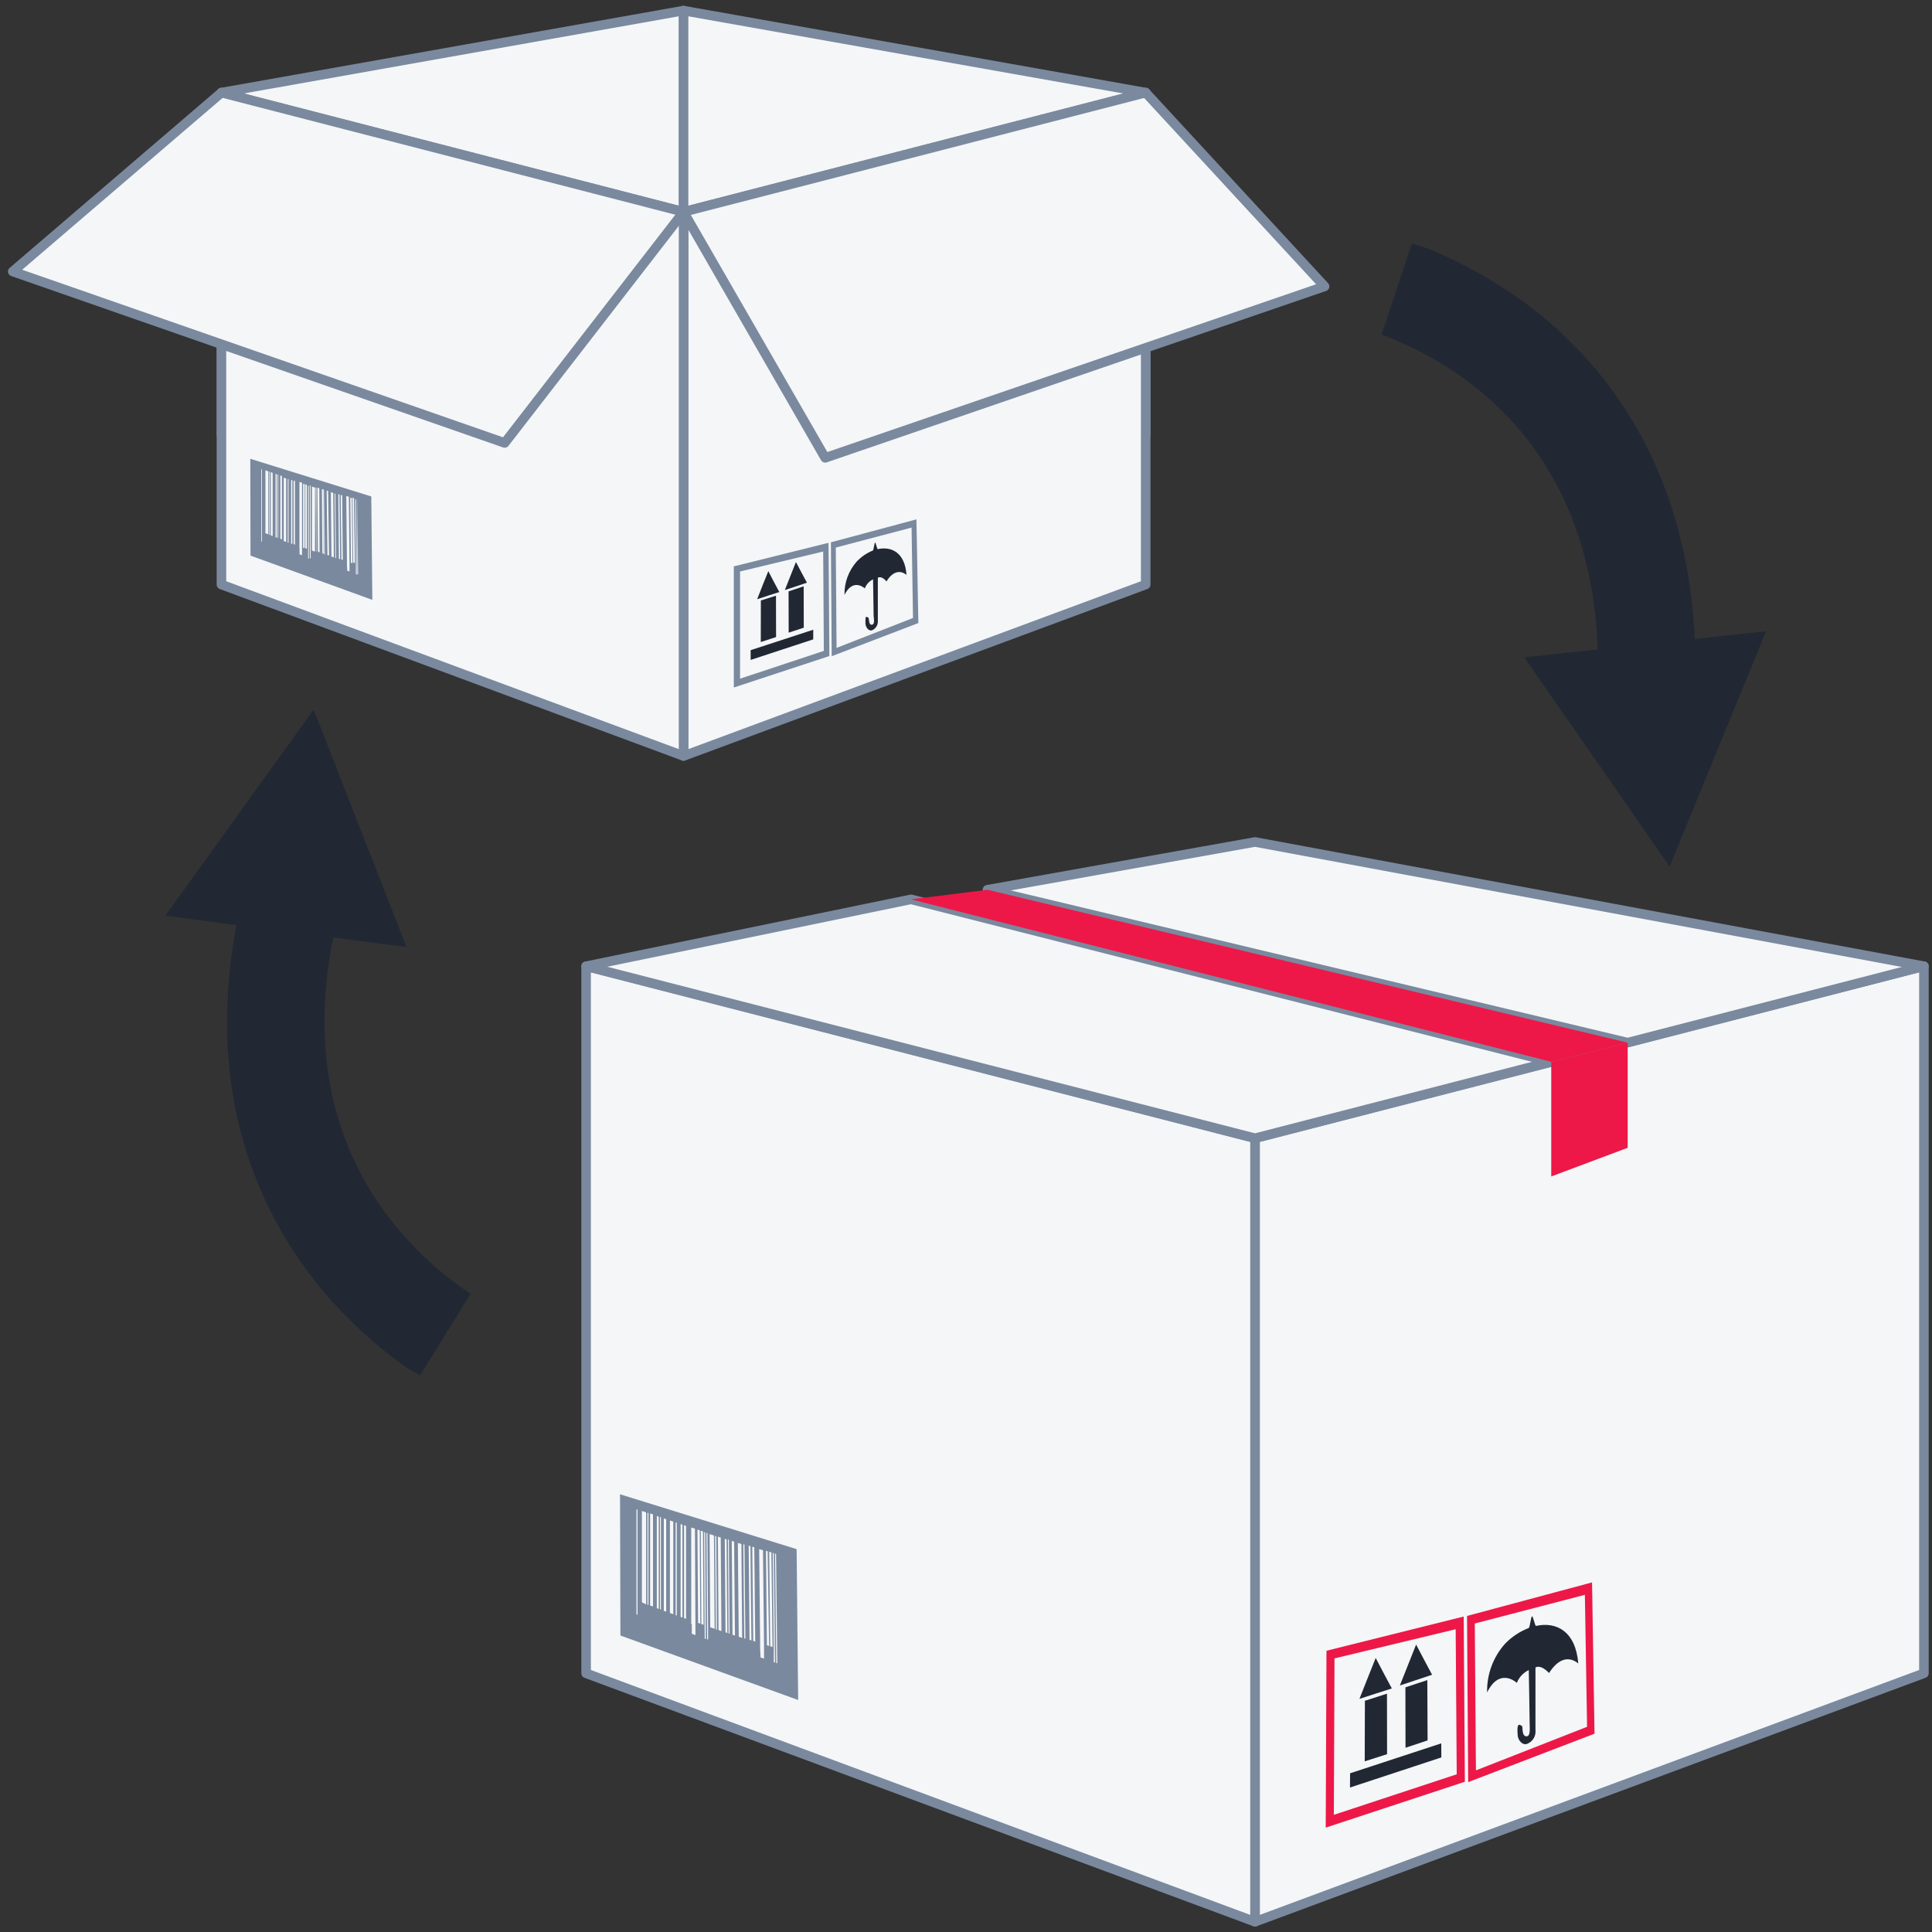 <svg xmlns="http://www.w3.org/2000/svg" width="161" height="161" viewBox="0 0 161 161" fill="none"><rect x="0" y="0" width="161" height="161" fill="#333333" stroke="none"/><g clip-path="url(#clip0_1717_6249)"><g clip-path="url(#clip1_1717_6249)"><g clip-path="url(#clip2_1717_6249)"><path d="M56.964 36.287H18.454V7.715L56.964 0.883V36.287Z" fill="#F4F6F8" stroke="#7A899E" stroke-width="0.796" stroke-linejoin="round"></path><path d="M56.964 36.287H95.474V7.715L56.964 0.883V36.287Z" fill="#F4F6F8" stroke="#7A899E" stroke-width="0.796" stroke-linejoin="round"></path><path d="M95.474 48.713L56.964 62.999V17.657L95.474 7.719V48.713Z" fill="#F4F6F8" stroke="#7A899E" stroke-width="0.796" stroke-linejoin="round"></path><path d="M18.454 48.713L56.964 62.999V17.657L18.454 7.719V48.713Z" fill="#F4F6F8" stroke="#7A899E" stroke-width="0.796" stroke-linejoin="round"></path><path d="M42.057 36.912L1.062 22.626L18.454 7.719L56.964 17.657L42.057 36.912Z" fill="#F4F6F8" stroke="#7A899E" stroke-width="0.796" stroke-linejoin="round"></path><path d="M110.381 23.868L68.765 38.154L56.964 17.657L95.474 7.719L110.381 23.868Z" fill="#F4F6F8" stroke="#7A899E" stroke-width="0.796" stroke-linejoin="round"></path><g style="mix-blend-mode:multiply"><path fill-rule="evenodd" clip-rule="evenodd" d="M61.208 47.185L69.044 45.234L69.115 54.671L61.152 57.291V47.185H61.208ZM61.67 47.623V56.558L68.654 54.241L68.598 45.959L61.67 47.623Z" fill="#7A899E"></path></g><g style="mix-blend-mode:multiply"><path fill-rule="evenodd" clip-rule="evenodd" d="M62.554 54.181L67.77 52.477V53.281L62.554 54.993V54.181Z" fill="#212833"></path></g><g style="mix-blend-mode:multiply"><path fill-rule="evenodd" clip-rule="evenodd" d="M63.406 50.039L64.665 49.641L64.672 53.089L63.398 53.503L63.406 50.039Z" fill="#212833"></path></g><g style="mix-blend-mode:multiply"><path fill-rule="evenodd" clip-rule="evenodd" d="M64.027 47.594L64.481 48.47L64.943 49.338L64.019 49.632L63.096 49.935L63.558 48.756L64.027 47.594Z" fill="#212833"></path></g><g style="mix-blend-mode:multiply"><path fill-rule="evenodd" clip-rule="evenodd" d="M65.715 49.281L66.973 48.859L66.981 52.307L65.723 52.721L65.715 49.281Z" fill="#212833"></path></g><g style="mix-blend-mode:multiply"><path fill-rule="evenodd" clip-rule="evenodd" d="M66.328 46.836L66.782 47.696L67.244 48.556L66.328 48.867L65.404 49.169L65.866 47.999L66.328 46.836Z" fill="#212833"></path></g><g style="mix-blend-mode:multiply"><path fill-rule="evenodd" clip-rule="evenodd" d="M73.153 48.142V51.725C73.167 51.892 73.128 52.058 73.042 52.2C72.957 52.343 72.828 52.456 72.675 52.522C72.421 52.617 72.142 52.323 72.118 51.949C72.118 51.375 72.118 51.327 72.373 51.479C72.428 51.519 72.373 52.108 72.659 52.06C72.946 52.012 72.803 51.487 72.803 51.311C72.803 51.136 72.755 48.278 72.755 48.278C72.436 48.429 72.189 48.701 72.07 49.034C71.967 48.946 71.059 48.19 70.374 49.575C70.352 48.55 70.719 47.554 71.401 46.788C71.775 46.395 72.228 46.085 72.731 45.881C72.803 45.881 72.859 45.236 72.922 45.212C72.986 45.188 73.081 45.777 73.153 45.761C74.308 45.506 75.415 46.064 75.542 47.911C75.056 47.513 74.435 47.545 73.87 48.453C73.679 48.206 73.392 48.015 73.153 48.142Z" fill="#212833"></path></g><g style="mix-blend-mode:multiply"><path fill-rule="evenodd" clip-rule="evenodd" d="M69.673 45.622L75.964 43.966L76.084 51.499L69.713 53.992L69.649 45.622H69.673ZM76.37 43.281L69.243 45.192L69.307 54.684L76.529 51.921L76.37 43.281Z" fill="#7A899E"></path></g><path fill-rule="evenodd" clip-rule="evenodd" d="M30.941 41.372L31.028 49.988L20.875 46.301L20.859 38.234L30.941 41.372Z" fill="#7A899E"></path><path fill-rule="evenodd" clip-rule="evenodd" d="M21.855 39.102H21.768V45.13H21.823V39.102H21.855ZM25.892 46.523H25.829V40.447H25.884L25.892 46.523ZM24.953 45.655V45.472V40.161L25.168 40.224V45.552V46.268L24.961 46.189V45.663L24.953 45.655ZM28.934 47.559L29.126 47.622V47.065V46.794L29.07 41.395L28.855 41.331L28.911 46.722V46.993L28.934 47.559ZM29.818 41.634H29.763L29.779 47.861H29.842L29.771 41.618L29.818 41.634ZM29.731 47.861L29.667 41.61H29.603L29.659 47.017V47.861H29.731ZM29.38 41.49L29.436 46.898H29.572L29.5 41.49H29.38ZM29.189 41.49L29.245 46.89L29.372 46.937L29.317 41.49H29.189ZM28.393 41.267L28.449 46.643H28.568L28.512 41.26H28.393V41.267ZM28.194 41.204L28.242 46.579H28.345L28.289 41.196H28.194V41.204ZM28.003 46.499L27.947 41.132H27.883L27.939 46.507H28.003V46.499ZM27.573 41.013L27.62 46.38L27.82 46.444L27.772 41.076L27.573 41.013ZM27.222 40.909L27.286 46.268H27.421L27.342 40.917L27.206 40.877L27.222 40.909ZM27.007 40.837V46.197H27.071L27.023 40.837H26.976H27.007ZM26.824 40.782L26.864 46.125H26.968V40.774H26.864L26.824 40.782ZM26.633 46.053L26.609 40.694L26.45 40.639L26.49 45.974L26.649 46.029L26.633 46.053ZM26.37 45.966V40.63H26.307L26.346 45.966H26.402H26.37ZM26.243 45.966L25.996 45.878V40.551L26.251 40.63V45.966H26.243ZM25.741 46.555H25.677V40.487H25.741V46.555ZM25.447 40.392H25.574V45.727L25.447 45.687V40.36V40.392ZM25.263 40.328H25.391V45.655H25.263V40.328ZM24.467 40.073H24.579V45.385L24.467 45.345V40.033V40.073ZM24.26 40.009H24.364V45.313H24.26V40.009ZM24.045 45.225H23.981V39.922H24.045V45.217V45.225ZM23.655 39.81L23.846 39.874V45.161L23.647 45.09V39.81H23.655ZM23.36 39.619L23.496 39.667V44.947L23.36 44.899V39.619ZM23.137 39.547H23.193V44.819H23.137V39.547ZM22.962 39.484L23.066 39.524V44.787H22.962V39.524V39.484ZM22.755 44.676L22.564 44.612V39.348L22.723 39.404V44.668L22.755 44.676ZM22.492 44.58H22.428V39.301H22.484V44.556L22.492 44.58ZM22.118 44.437V39.189L22.357 39.277V44.525L22.118 44.437Z" fill="#F4F6F8"></path><path fill-rule="evenodd" clip-rule="evenodd" d="M160.326 139.443L104.584 160.147V94.849L160.326 80.516V139.443Z" fill="#F4F6F8" stroke="#7A899E" stroke-width="0.796" stroke-linejoin="round"></path><path fill-rule="evenodd" clip-rule="evenodd" d="M48.842 139.443L104.584 160.147V94.849L48.842 80.516V139.443Z" fill="#F4F6F8" stroke="#7A899E" stroke-width="0.796" stroke-linejoin="round"></path><path fill-rule="evenodd" clip-rule="evenodd" d="M104.584 94.853L48.842 80.519L75.917 74.945L129.27 88.483L104.584 94.853Z" fill="#F4F6F8" stroke="#7A899E" stroke-width="0.796" stroke-linejoin="round"></path><path fill-rule="evenodd" clip-rule="evenodd" d="M135.64 86.887L82.287 74.146L104.584 70.164L160.326 80.516L135.64 86.887Z" fill="#F4F6F8" stroke="#7A899E" stroke-width="0.796" stroke-linejoin="round"></path><path fill-rule="evenodd" clip-rule="evenodd" d="M135.641 86.889L129.27 88.482L75.917 74.945L82.287 74.148L135.641 86.889Z" fill="#ED1847"></path><path fill-rule="evenodd" clip-rule="evenodd" d="M135.64 95.65L129.27 98.039V88.483L135.64 86.891V95.65Z" fill="#ED1847"></path><g style="mix-blend-mode:multiply"><path fill-rule="evenodd" clip-rule="evenodd" d="M110.54 137.562L121.975 134.711L122.071 148.479L110.477 152.302L110.54 137.562ZM111.209 138.199L111.153 151.235L121.394 147.858L121.306 135.77L111.209 138.199Z" fill="#ED1847"></path></g><g style="mix-blend-mode:multiply"><path fill-rule="evenodd" clip-rule="evenodd" d="M112.507 147.774L120.104 145.281L120.112 146.452L112.499 148.96L112.507 147.774Z" fill="#212833"></path></g><g style="mix-blend-mode:multiply"><path fill-rule="evenodd" clip-rule="evenodd" d="M113.742 141.73L115.581 141.141L115.589 146.181L113.726 146.779L113.742 141.73Z" fill="#212833"></path></g><g style="mix-blend-mode:multiply"><path fill-rule="evenodd" clip-rule="evenodd" d="M114.641 138.164L115.31 139.438L115.987 140.704L114.641 141.134L113.287 141.572L113.964 139.86L114.641 138.164Z" fill="#212833"></path></g><g style="mix-blend-mode:multiply"><path fill-rule="evenodd" clip-rule="evenodd" d="M117.118 140.613L118.942 140.008L118.966 145.033L117.126 145.646L117.118 140.613Z" fill="#212833"></path></g><g style="mix-blend-mode:multiply"><path fill-rule="evenodd" clip-rule="evenodd" d="M118.01 137.047L118.671 138.305L119.34 139.563L118.002 140.009L116.656 140.455L117.333 138.751L118.01 137.047Z" fill="#212833"></path></g><g style="mix-blend-mode:multiply"><path fill-rule="evenodd" clip-rule="evenodd" d="M127.956 138.957V144.188C127.981 144.427 127.926 144.667 127.801 144.871C127.676 145.075 127.487 145.233 127.263 145.319C126.897 145.47 126.467 145.04 126.467 144.523C126.411 143.687 126.53 143.623 126.833 143.838C126.913 143.894 126.785 144.762 127.255 144.69C127.566 144.642 127.462 143.894 127.47 143.599C127.478 143.304 127.398 139.172 127.398 139.172C126.944 139.389 126.588 139.77 126.403 140.239C126.252 140.103 124.93 139.004 123.926 141.035C123.891 139.54 124.427 138.088 125.424 136.974C125.978 136.403 126.649 135.958 127.39 135.668C127.494 135.628 127.574 134.728 127.669 134.696C127.765 134.664 127.9 135.493 128.004 135.493C129.692 135.118 131.308 135.938 131.523 138.622C130.823 138.049 129.931 138.096 129.087 139.418C128.728 139.052 128.314 138.765 127.956 138.957Z" fill="#212833"></path></g><g style="mix-blend-mode:multiply"><path fill-rule="evenodd" clip-rule="evenodd" d="M122.899 135.291L132.073 132.902L132.256 143.9L122.994 147.531L122.899 135.291ZM132.67 131.867L122.254 134.662L122.349 148.51L132.877 144.473L132.67 131.867Z" fill="#ED1847"></path></g><path fill-rule="evenodd" clip-rule="evenodd" d="M66.385 129.094L66.512 141.668L51.701 136.293L51.669 124.523L66.385 129.094Z" fill="#7A899E"></path><path fill-rule="evenodd" clip-rule="evenodd" d="M53.119 125.789H53.039V134.549H53.127V125.789H53.119ZM59.011 136.611H58.924L58.876 127.748H58.956L59.011 136.611ZM57.602 135.345V135.05V127.294L57.913 127.39L57.952 135.154V136.261L57.65 136.141V135.345H57.602ZM63.383 138.124L63.67 138.22V137.423V137.057L63.582 129.189L63.264 129.094L63.343 136.953V137.344L63.383 138.124ZM64.673 129.476H64.586L64.689 138.594H64.777L64.673 129.476ZM64.586 138.538L64.482 129.42H64.395L64.482 137.312V138.538H64.586ZM64.1 129.309L64.188 137.192L64.379 137.248L64.283 129.365L64.1 129.309ZM63.829 129.229L63.909 137.105L64.092 137.168L63.972 129.277L63.797 129.229H63.829ZM62.69 128.895L62.77 136.746L62.937 136.794L62.858 128.942L62.69 128.895ZM62.388 128.799L62.459 136.651L62.619 136.707L62.539 128.855L62.388 128.799ZM62.117 136.539L62.038 128.704H61.942L62.022 136.547H62.117V136.539ZM61.488 128.576L61.56 136.396L61.846 136.492L61.783 128.664L61.488 128.576ZM60.978 128.409L61.042 136.229L61.249 136.292L61.177 128.473L60.978 128.409ZM60.66 128.313L60.716 136.125H60.803L60.739 128.297H60.66V128.313ZM60.397 128.234L60.461 136.03L60.612 136.085L60.548 128.282L60.397 128.234ZM60.118 135.926L60.063 128.13L59.824 128.051L59.879 135.839L60.118 135.926ZM59.744 135.791L59.688 128.011H59.593L59.657 135.791H59.744ZM59.553 135.735L59.187 135.608L59.131 127.844L59.497 127.955L59.553 135.735ZM58.812 136.595L58.725 136.547L58.677 127.692H58.765L58.812 136.595ZM58.398 127.565L58.581 127.613L58.629 135.401L58.446 135.337L58.398 127.565ZM58.127 127.469L58.311 127.525L58.358 135.305L58.175 135.241L58.12 127.501L58.127 127.469ZM57.021 127.103L57.172 127.159V134.907L57.005 134.843V127.103H57.021ZM56.718 127.007L56.869 127.055V134.795L56.718 134.74V127.007ZM56.4 134.612H56.304V126.888H56.4V134.604V134.612ZM55.826 126.705L56.105 126.8V134.517L55.826 134.413V126.705ZM55.325 126.538L55.516 126.601V134.302L55.316 134.238V126.538H55.325ZM54.998 126.426H55.078V134.111H54.998V126.418V126.426ZM54.743 126.339L54.895 126.394V134.079L54.735 134.015V126.339H54.743ZM54.417 133.872L54.178 133.792V126.116L54.417 126.203V133.872ZM54.042 133.736H53.955V126.076H54.035V133.744L54.042 133.736ZM53.493 133.529V125.909L53.843 126.036V133.696L53.493 133.529Z" fill="#F4F6F8"></path><path d="M26.138 59.133L33.878 78.921L27.771 78.125C24.331 95.278 33.894 104.26 39.214 107.82L35.009 114.612L33.855 113.959C31.348 112.177 29.07 110.093 27.07 107.756C22.427 102.293 17.578 93.199 19.266 79.885C19.377 78.977 19.529 78.045 19.704 77.098L13.779 76.301L26.138 59.133Z" fill="#212833"></path><path d="M139.136 72.217L127.024 54.778L133.147 54.117C132.518 36.637 121.139 30.116 115.135 27.886L117.651 20.297L118.925 20.687C121.776 21.847 124.477 23.347 126.968 25.154C132.749 29.391 139.574 37.099 141.015 50.43C141.111 51.337 141.182 52.277 141.23 53.241L147.171 52.603L139.136 72.217Z" fill="#212833"></path></g></g></g><defs><clipPath id="clip0_1717_6249"><rect width="160.06" height="160.06" fill="white" transform="translate(0.664 0.484)"></rect></clipPath><clipPath id="clip1_1717_6249"><rect width="160.06" height="160.06" fill="white" transform="translate(0.664 0.484)"></rect></clipPath><clipPath id="clip2_1717_6249"><rect width="160.06" height="160.06" fill="white" transform="translate(0.664 0.484)"></rect></clipPath></defs></svg>